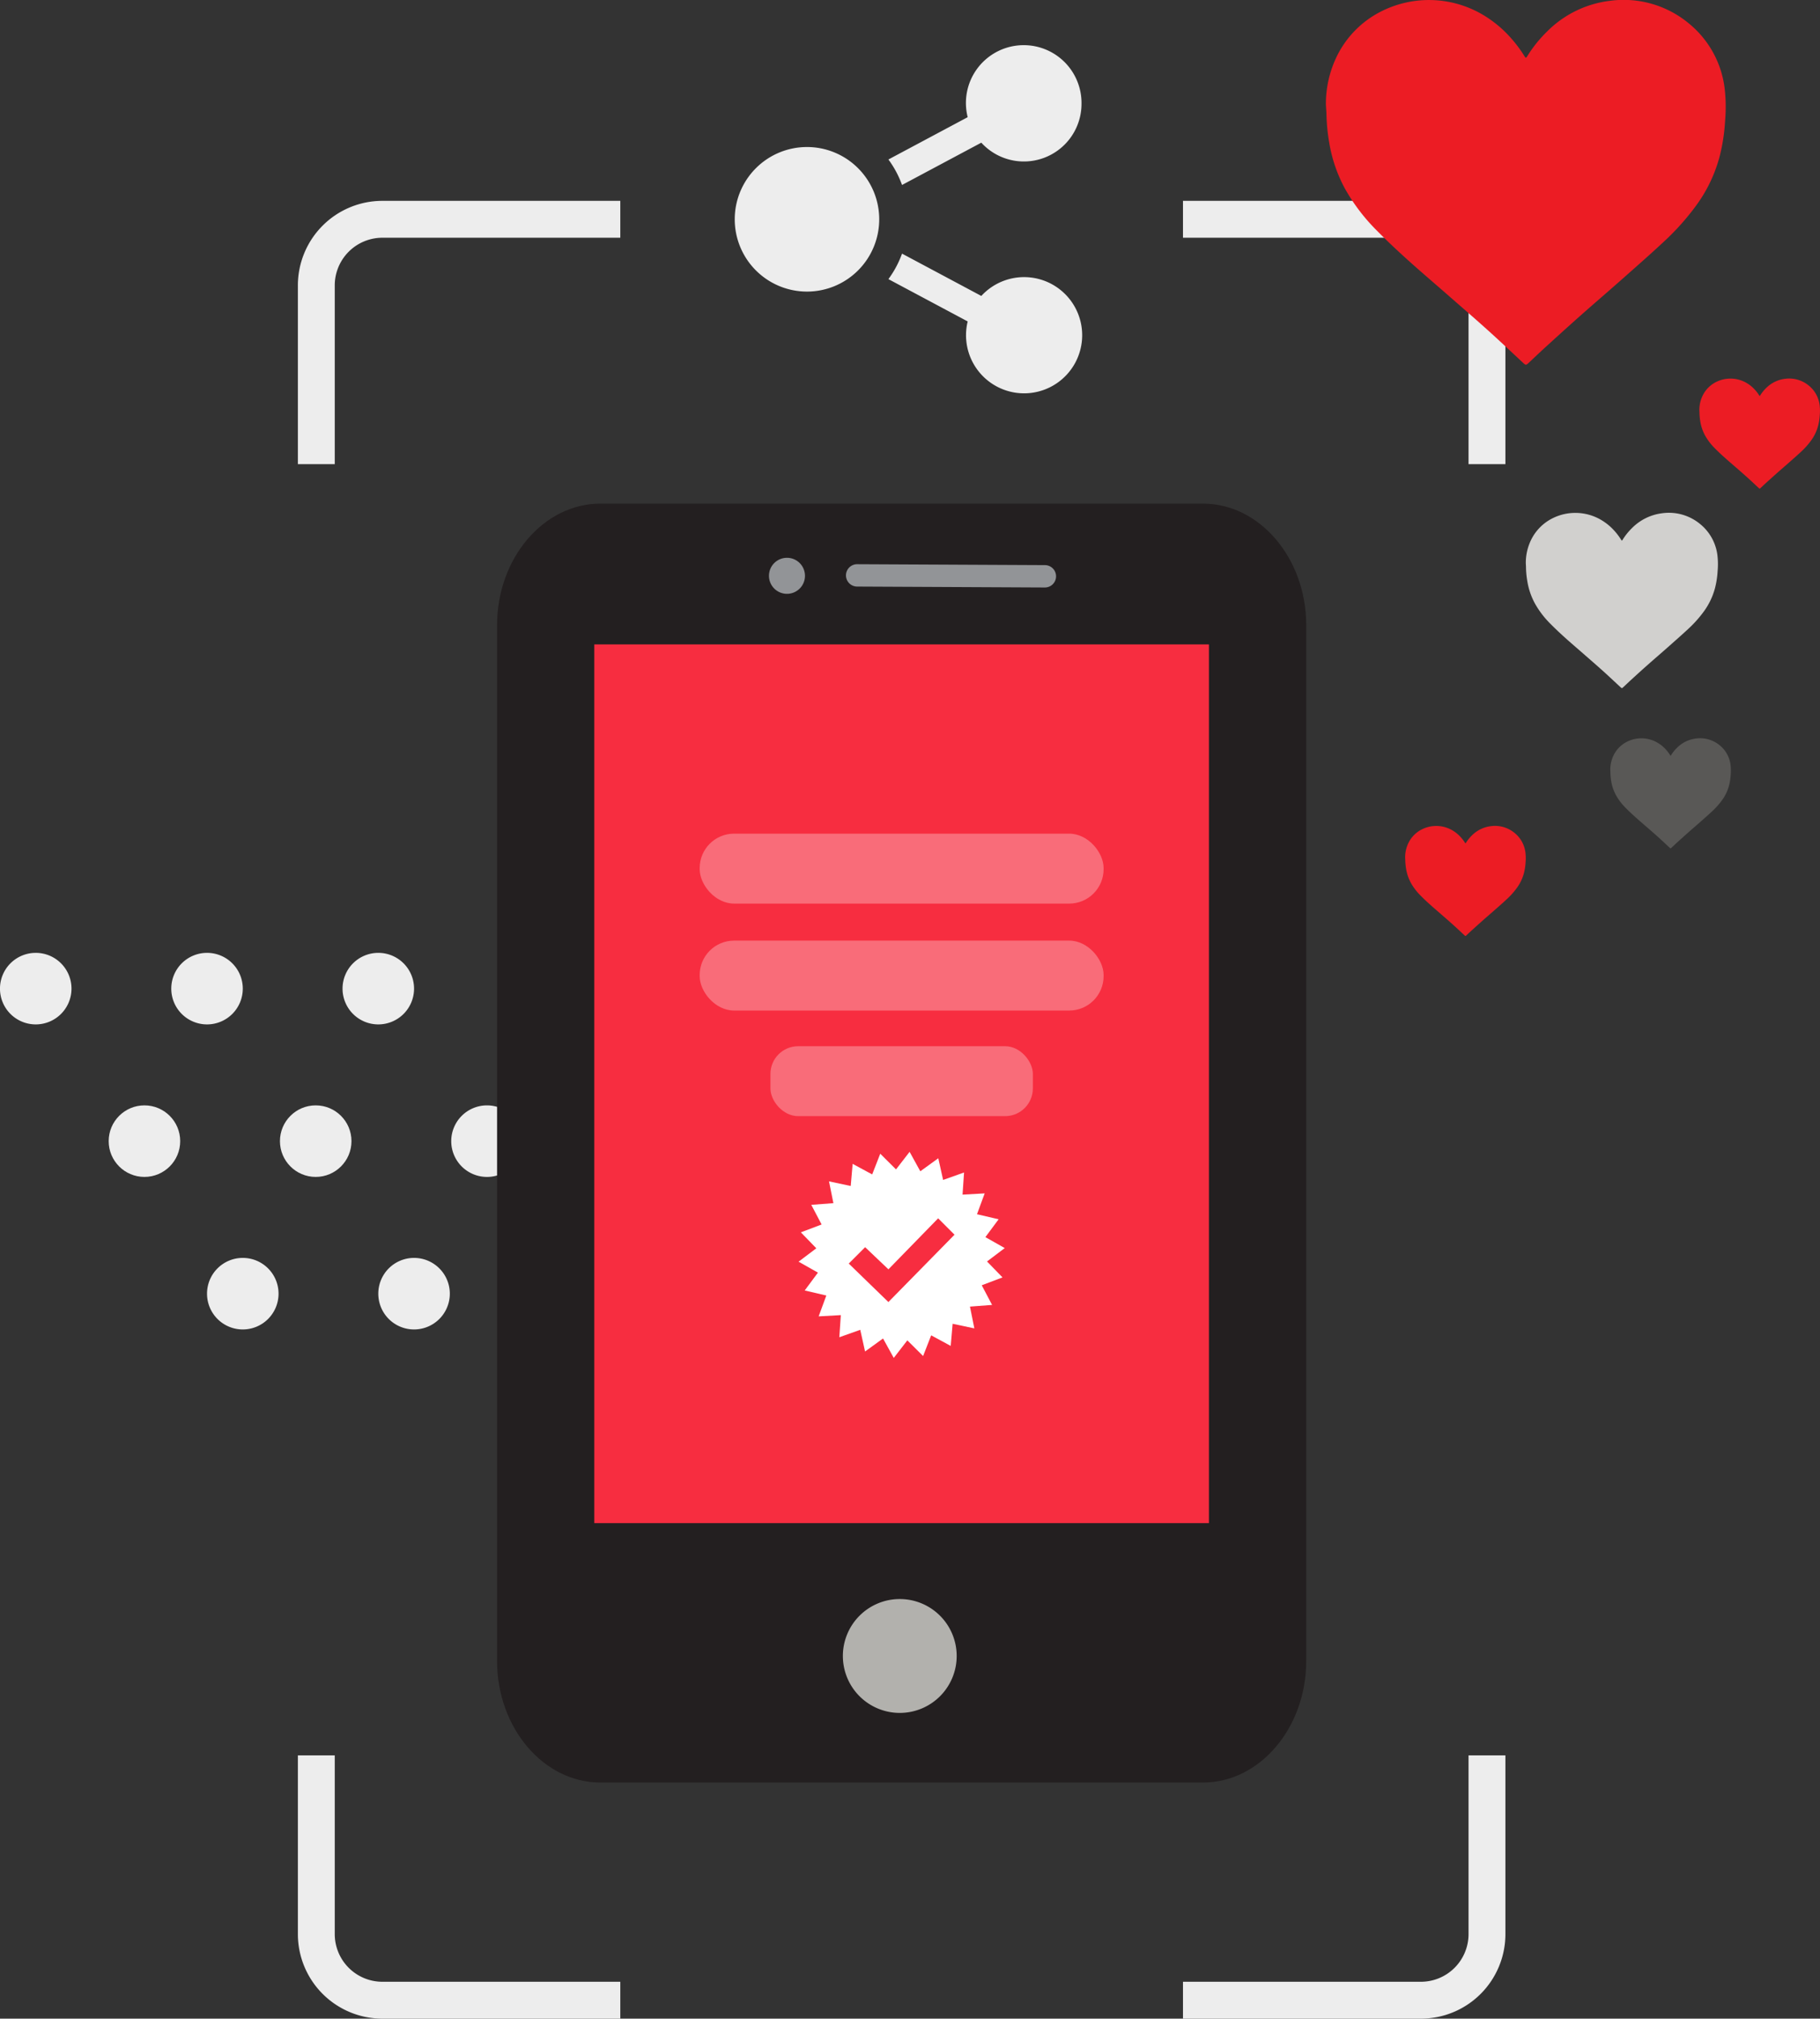 <svg xmlns="http://www.w3.org/2000/svg" width="197.438" height="218.881" viewBox="0 0 197.438 218.881">
  <rect x="0" y="0" width="197.438" height="218.881" fill="#333333" stroke="none"/>
  <g id="Group_412" data-name="Group 412" transform="translate(-800.124 -100.113)">
    <g id="Group_393" data-name="Group 393" transform="translate(800.124 203.43)">
      <g id="Group_390" data-name="Group 390">
        <path id="Path_1403" data-name="Path 1403" d="M877.1,209.49a3.879,3.879,0,1,1,3.879-3.88A3.88,3.88,0,0,1,877.1,209.49Z" transform="translate(-798.902 -201.731)" fill="#ededed"/>
        <path id="Path_1404" data-name="Path 1404" d="M858.825,209.49a3.879,3.879,0,1,1,3.88-3.88A3.88,3.88,0,0,1,858.825,209.49Z" transform="translate(-799.207 -201.731)" fill="#ededed"/>
        <path id="Path_1405" data-name="Path 1405" d="M840.551,209.49a3.879,3.879,0,1,1,3.88-3.88A3.88,3.88,0,0,1,840.551,209.49Z" transform="translate(-799.513 -201.731)" fill="#ededed"/>
        <path id="Path_1406" data-name="Path 1406" d="M822.277,209.49a3.879,3.879,0,1,1,3.88-3.88A3.88,3.88,0,0,1,822.277,209.49Z" transform="translate(-799.819 -201.731)" fill="#ededed"/>
        <path id="Path_1407" data-name="Path 1407" d="M804,209.49a3.879,3.879,0,1,1,3.88-3.88A3.88,3.88,0,0,1,804,209.49Z" transform="translate(-800.124 -201.731)" fill="#ededed"/>
      </g>
      <g id="Group_391" data-name="Group 391" transform="translate(11.79 16.538)">
        <path id="Path_1408" data-name="Path 1408" d="M888.7,225.756a3.879,3.879,0,1,1,3.88-3.88A3.88,3.88,0,0,1,888.7,225.756Z" transform="translate(-810.498 -217.997)" fill="#ededed"/>
        <path id="Path_1409" data-name="Path 1409" d="M870.422,225.756a3.879,3.879,0,1,1,3.88-3.88A3.88,3.88,0,0,1,870.422,225.756Z" transform="translate(-810.804 -217.997)" fill="#ededed"/>
        <path id="Path_1410" data-name="Path 1410" d="M852.148,225.756a3.879,3.879,0,1,1,3.88-3.88A3.88,3.88,0,0,1,852.148,225.756Z" transform="translate(-811.109 -217.997)" fill="#ededed"/>
        <circle id="Ellipse_61" data-name="Ellipse 61" cx="3.879" cy="3.879" r="3.879" transform="translate(18.58)" fill="#ededed"/>
        <circle id="Ellipse_62" data-name="Ellipse 62" cx="3.879" cy="3.879" r="3.879" fill="#ededed"/>
      </g>
      <g id="Group_392" data-name="Group 392" transform="translate(22.458 31.886)">
        <circle id="Ellipse_63" data-name="Ellipse 63" cx="3.879" cy="3.879" r="3.879" transform="matrix(0.383, -0.924, 0.924, 0.383, 73.13, 7.168)" fill="#ededed"/>
        <circle id="Ellipse_64" data-name="Ellipse 64" cx="3.879" cy="3.879" r="3.879" transform="translate(54.55 7.168) rotate(-67.5)" fill="#ededed"/>
        <path id="Path_1411" data-name="Path 1411" d="M862.641,242.022a3.879,3.879,0,1,1,3.88-3.88A3.88,3.88,0,0,1,862.641,242.022Z" transform="translate(-821.602 -233.073)" fill="#ededed"/>
        <path id="Path_1412" data-name="Path 1412" d="M844.367,242.022a3.879,3.879,0,1,1,3.88-3.88A3.88,3.88,0,0,1,844.367,242.022Z" transform="translate(-821.908 -233.073)" fill="#ededed"/>
        <path id="Path_1413" data-name="Path 1413" d="M826.093,242.022a3.879,3.879,0,1,1,3.879-3.88A3.88,3.88,0,0,1,826.093,242.022Z" transform="translate(-822.213 -233.073)" fill="#ededed"/>
      </g>
    </g>
    <g id="Group_395" data-name="Group 395" transform="translate(952.557 189.671)">
      <g id="Group_394" data-name="Group 394">
        <path id="Path_1414" data-name="Path 1414" d="M950.05,191.626a3.571,3.571,0,0,1,.359-1.587,3.233,3.233,0,0,1,1.417-1.451,3.47,3.47,0,0,1,3.322.07,3.782,3.782,0,0,1,.83.646,4.352,4.352,0,0,1,.568.724c.048.075.053.075.1,0a4.27,4.27,0,0,1,.632-.789,3.5,3.5,0,0,1,2.052-1.015,3.341,3.341,0,0,1,2.6.738,3.248,3.248,0,0,1,1.171,2.124,5.271,5.271,0,0,1,.015,1.059,6.114,6.114,0,0,1-.173,1.144,4.784,4.784,0,0,1-.766,1.618,8.218,8.218,0,0,1-1.066,1.2c-.446.416-.9.817-1.361,1.221s-.924.8-1.382,1.21c-.375.33-.744.668-1.114,1-.192.175-.38.355-.57.533-.082.076-.1.075-.18,0-.395-.367-.786-.737-1.187-1.1-.447-.4-.9-.8-1.356-1.192-.416-.364-.838-.722-1.249-1.093-.334-.3-.665-.611-.981-.932a6.218,6.218,0,0,1-1.062-1.392,4.8,4.8,0,0,1-.514-1.507,6.337,6.337,0,0,1-.091-.952C950.063,191.813,950.055,191.72,950.05,191.626Z" transform="translate(-950.05 -188.198)" fill="#ec1c24"/>
      </g>
    </g>
    <g id="Group_397" data-name="Group 397" transform="translate(974.81 180.168)">
      <g id="Group_396" data-name="Group 396">
        <path id="Path_1415" data-name="Path 1415" d="M971.937,182.28a3.556,3.556,0,0,1,.36-1.587,3.234,3.234,0,0,1,1.417-1.451,3.463,3.463,0,0,1,3.321.069,3.8,3.8,0,0,1,.831.647,4.377,4.377,0,0,1,.567.723c.048.076.054.076.1,0a4.191,4.191,0,0,1,.631-.789,3.5,3.5,0,0,1,2.052-1.015,3.342,3.342,0,0,1,2.6.738,3.247,3.247,0,0,1,1.17,2.124,5.2,5.2,0,0,1,.015,1.058,6.038,6.038,0,0,1-.173,1.145,4.747,4.747,0,0,1-.766,1.618,8.158,8.158,0,0,1-1.067,1.2c-.446.415-.9.817-1.361,1.221s-.923.8-1.382,1.209c-.374.331-.744.668-1.114,1-.192.176-.38.356-.57.533-.081.077-.1.076-.179,0-.4-.366-.786-.737-1.187-1.1-.448-.4-.9-.8-1.357-1.191-.416-.364-.838-.722-1.247-1.093-.335-.3-.665-.611-.982-.932a6.277,6.277,0,0,1-1.062-1.392,4.8,4.8,0,0,1-.514-1.507,6.22,6.22,0,0,1-.09-.953C971.95,182.467,971.942,182.374,971.937,182.28Z" transform="translate(-971.937 -178.852)" fill="#595856"/>
      </g>
    </g>
    <g id="Group_399" data-name="Group 399" transform="translate(984.474 141.163)">
      <g id="Group_398" data-name="Group 398">
        <path id="Path_1416" data-name="Path 1416" d="M981.442,143.916a3.556,3.556,0,0,1,.36-1.587,3.228,3.228,0,0,1,1.417-1.451,3.467,3.467,0,0,1,3.321.07,3.766,3.766,0,0,1,.831.646,4.34,4.34,0,0,1,.567.724c.048.075.054.075.1,0a4.265,4.265,0,0,1,.632-.789,3.5,3.5,0,0,1,2.052-1.015,3.343,3.343,0,0,1,2.6.738,3.247,3.247,0,0,1,1.17,2.124,5.2,5.2,0,0,1,.015,1.059,6.039,6.039,0,0,1-.173,1.144,4.766,4.766,0,0,1-.766,1.618,8.163,8.163,0,0,1-1.067,1.2c-.446.416-.9.817-1.361,1.221s-.923.8-1.382,1.21c-.374.33-.744.667-1.114,1-.192.176-.38.356-.57.534-.081.076-.1.075-.179,0-.4-.367-.787-.737-1.188-1.1-.447-.4-.9-.8-1.356-1.192-.416-.364-.838-.722-1.248-1.093-.336-.3-.665-.611-.982-.932a6.274,6.274,0,0,1-1.062-1.392,4.794,4.794,0,0,1-.514-1.507,6.243,6.243,0,0,1-.09-.952C981.455,144.1,981.447,144.01,981.442,143.916Z" transform="translate(-981.442 -140.488)" fill="#ec1c24"/>
      </g>
    </g>
    <g id="Group_401" data-name="Group 401" transform="translate(965.647 155.724)">
      <g id="Group_400" data-name="Group 400">
        <path id="Path_1417" data-name="Path 1417" d="M962.925,160.27a5.666,5.666,0,0,1,.572-2.529,5.147,5.147,0,0,1,2.257-2.31,5.521,5.521,0,0,1,5.29.111,6.073,6.073,0,0,1,1.323,1.029,6.986,6.986,0,0,1,.9,1.153c.076.12.085.12.16,0a6.74,6.74,0,0,1,1.007-1.256,5.567,5.567,0,0,1,3.268-1.617,5.315,5.315,0,0,1,4.144,1.176,5.168,5.168,0,0,1,1.866,3.382,8.266,8.266,0,0,1,.023,1.687,9.588,9.588,0,0,1-.274,1.823,7.6,7.6,0,0,1-1.219,2.576,12.978,12.978,0,0,1-1.7,1.9c-.711.662-1.442,1.3-2.169,1.946s-1.471,1.279-2.2,1.926c-.6.528-1.186,1.064-1.774,1.6-.307.28-.606.566-.909.849-.13.123-.151.121-.286,0-.629-.584-1.252-1.174-1.89-1.748-.713-.641-1.439-1.266-2.161-1.9-.663-.58-1.335-1.15-1.989-1.74-.533-.482-1.058-.974-1.563-1.485a9.978,9.978,0,0,1-1.693-2.218,7.628,7.628,0,0,1-.818-2.4,9.875,9.875,0,0,1-.145-1.517C962.946,160.568,962.933,160.419,962.925,160.27Z" transform="translate(-962.925 -154.809)" fill="#d1d0ce"/>
      </g>
    </g>
    <g id="Group_408" data-name="Group 408" transform="translate(854.048 154.721)">
      <g id="Group_406" data-name="Group 406">
        <g id="Group_403" data-name="Group 403">
          <g id="Group_402" data-name="Group 402">
            <path id="Path_1418" data-name="Path 1418" d="M853.161,167l0,112.323c0,7.243,5.041,13.171,11.2,13.171h65.377c6.161,0,11.2-5.929,11.2-13.172V166.994c0-7.242-5.041-13.171-11.2-13.171l-65.376,0C858.2,153.825,853.161,159.753,853.161,167Z" transform="translate(-853.161 -153.823)" fill="#231f20"/>
          </g>
          <path id="Path_1419" data-name="Path 1419" d="M864.9,168.836h-1.365v95.281l66.677,0V168.838Z" transform="translate(-852.988 -153.572)" fill="#f72d40"/>
        </g>
        <g id="Group_404" data-name="Group 404" transform="translate(37.513 118.776)">
          <path id="Path_1420" data-name="Path 1420" d="M896.231,270.645a6.173,6.173,0,1,1-6.174,6.173A6.172,6.172,0,0,1,896.231,270.645Z" transform="translate(-890.057 -270.645)" fill="#b2b1ad"/>
        </g>
        <g id="Group_405" data-name="Group 405" transform="translate(37.851 6.568)">
          <path id="Path_1421" data-name="Path 1421" d="M891.591,162.708a1.212,1.212,0,0,1,.018-2.425l20.366.1h0a1.212,1.212,0,0,1-.019,2.425l-20.365-.1Z" transform="translate(-890.389 -160.283)" fill="#929497"/>
        </g>
      </g>
      <g id="Group_407" data-name="Group 407" transform="translate(29.496 5.878)">
        <path id="Path_1422" data-name="Path 1422" d="M884.126,159.6a1.953,1.953,0,1,1-1.954,1.954A1.952,1.952,0,0,1,884.126,159.6Z" transform="translate(-882.172 -159.604)" fill="#929497"/>
      </g>
    </g>
    <path id="Path_1423" data-name="Path 1423" d="M866.852,313.864H841.045a7.17,7.17,0,0,1-7.17-7.17V287.316" transform="translate(0.564 3.131)" fill="none" stroke="#ededed" stroke-miterlimit="10" stroke-width="4"/>
    <path id="Path_1424" data-name="Path 1424" d="M926.346,313.864h25.807a7.17,7.17,0,0,0,7.171-7.17V287.316" transform="translate(2.111 3.131)" fill="none" stroke="#ededed" stroke-miterlimit="10" stroke-width="4"/>
    <path id="Path_1425" data-name="Path 1425" d="M886.357,115.973a7.837,7.837,0,1,1-7.838,7.837A7.838,7.838,0,0,1,886.357,115.973Zm17.433,18.911a6.3,6.3,0,1,0,1.478-2.764l-8.6-4.588a10.893,10.893,0,0,1-1.478,2.765Zm12.348-23.613a6.27,6.27,0,1,0-12.348,1.465l-8.6,4.588a10.838,10.838,0,0,1,1.478,2.764l8.6-4.587a6.251,6.251,0,0,0,10.87-4.231Z" transform="translate(1.311 0.082)" fill="#ededed"/>
    <path id="Path_1426" data-name="Path 1426" d="M866.852,123.5H841.045a7.17,7.17,0,0,0-7.17,7.171V150.05" transform="translate(0.564 0.391)" fill="none" stroke="#ededed" stroke-miterlimit="10" stroke-width="4"/>
    <path id="Path_1427" data-name="Path 1427" d="M926.346,123.5h25.807a7.171,7.171,0,0,1,7.171,7.171V150.05" transform="translate(2.111 0.391)" fill="none" stroke="#ededed" stroke-miterlimit="10" stroke-width="4"/>
    <g id="Group_410" data-name="Group 410" transform="translate(943.96 100.113)">
      <g id="Group_409" data-name="Group 409">
        <path id="Path_1428" data-name="Path 1428" d="M941.594,111.475a11.786,11.786,0,0,1,1.19-5.262,10.716,10.716,0,0,1,4.7-4.807,11.491,11.491,0,0,1,11.005.231,12.619,12.619,0,0,1,2.752,2.141,14.515,14.515,0,0,1,1.881,2.4c.159.25.177.25.331.007a14.042,14.042,0,0,1,2.094-2.613,11.583,11.583,0,0,1,6.8-3.364,11.08,11.08,0,0,1,8.624,2.447,10.76,10.76,0,0,1,3.88,7.038,17.3,17.3,0,0,1,.05,3.509,20.067,20.067,0,0,1-.572,3.792,15.81,15.81,0,0,1-2.536,5.361,27.1,27.1,0,0,1-3.535,3.961c-1.478,1.377-3,2.71-4.512,4.049s-3.06,2.662-4.578,4.006c-1.241,1.1-2.466,2.213-3.693,3.329-.637.581-1.261,1.176-1.89,1.766-.271.255-.316.252-.595-.007-1.308-1.214-2.6-2.442-3.933-3.635-1.483-1.333-2.994-2.634-4.495-3.948-1.38-1.206-2.778-2.392-4.137-3.621-1.109-1-2.2-2.025-3.252-3.09a20.727,20.727,0,0,1-3.521-4.614,15.894,15.894,0,0,1-1.7-4.991,20.658,20.658,0,0,1-.3-3.157C941.639,112.093,941.611,111.784,941.594,111.475Z" transform="translate(-941.594 -100.113)" fill="#ec1c24"/>
      </g>
    </g>
    <g id="Group_411" data-name="Group 411" transform="translate(886.753 225.003)">
      <path id="Path_1429" data-name="Path 1429" d="M905.774,234.839l1.922-1.452-2.1-1.187,1.436-1.935-2.346-.548.833-2.26-2.4.135.162-2.4L901.01,226l-.523-2.352-1.95,1.413-1.163-2.109-1.473,1.905-1.71-1.7-.876,2.244-2.119-1.146-.208,2.4-2.356-.5.476,2.362-2.4.182,1.122,2.131-2.253.851,1.677,1.729-1.923,1.452,2.1,1.187-1.436,1.935,2.346.548-.833,2.26,2.406-.135-.163,2.4,2.27-.807.522,2.352,1.95-1.413,1.163,2.109,1.473-1.905,1.71,1.7.876-2.244,2.119,1.146.208-2.4,2.356.5-.476-2.362,2.4-.182-1.122-2.131,2.253-.852Zm-10.7,4.4-4.3-4.172,1.776-1.776,2.527,2.4,5.395-5.53,1.776,1.776Z" transform="translate(-885.328 -222.949)" fill="#fff"/>
    </g>
    <rect id="Rectangle_299" data-name="Rectangle 299" width="43.819" height="7.583" rx="3.729" transform="translate(876.027 190.506)" fill="#fff" opacity="0.3"/>
    <rect id="Rectangle_300" data-name="Rectangle 300" width="43.819" height="7.583" rx="3.729" transform="translate(876.027 202.103)" fill="#fff" opacity="0.3"/>
    <rect id="Rectangle_301" data-name="Rectangle 301" width="28.468" height="7.583" rx="3.006" transform="translate(883.703 213.553)" fill="#fff" opacity="0.3"/>
  </g>
</svg>
